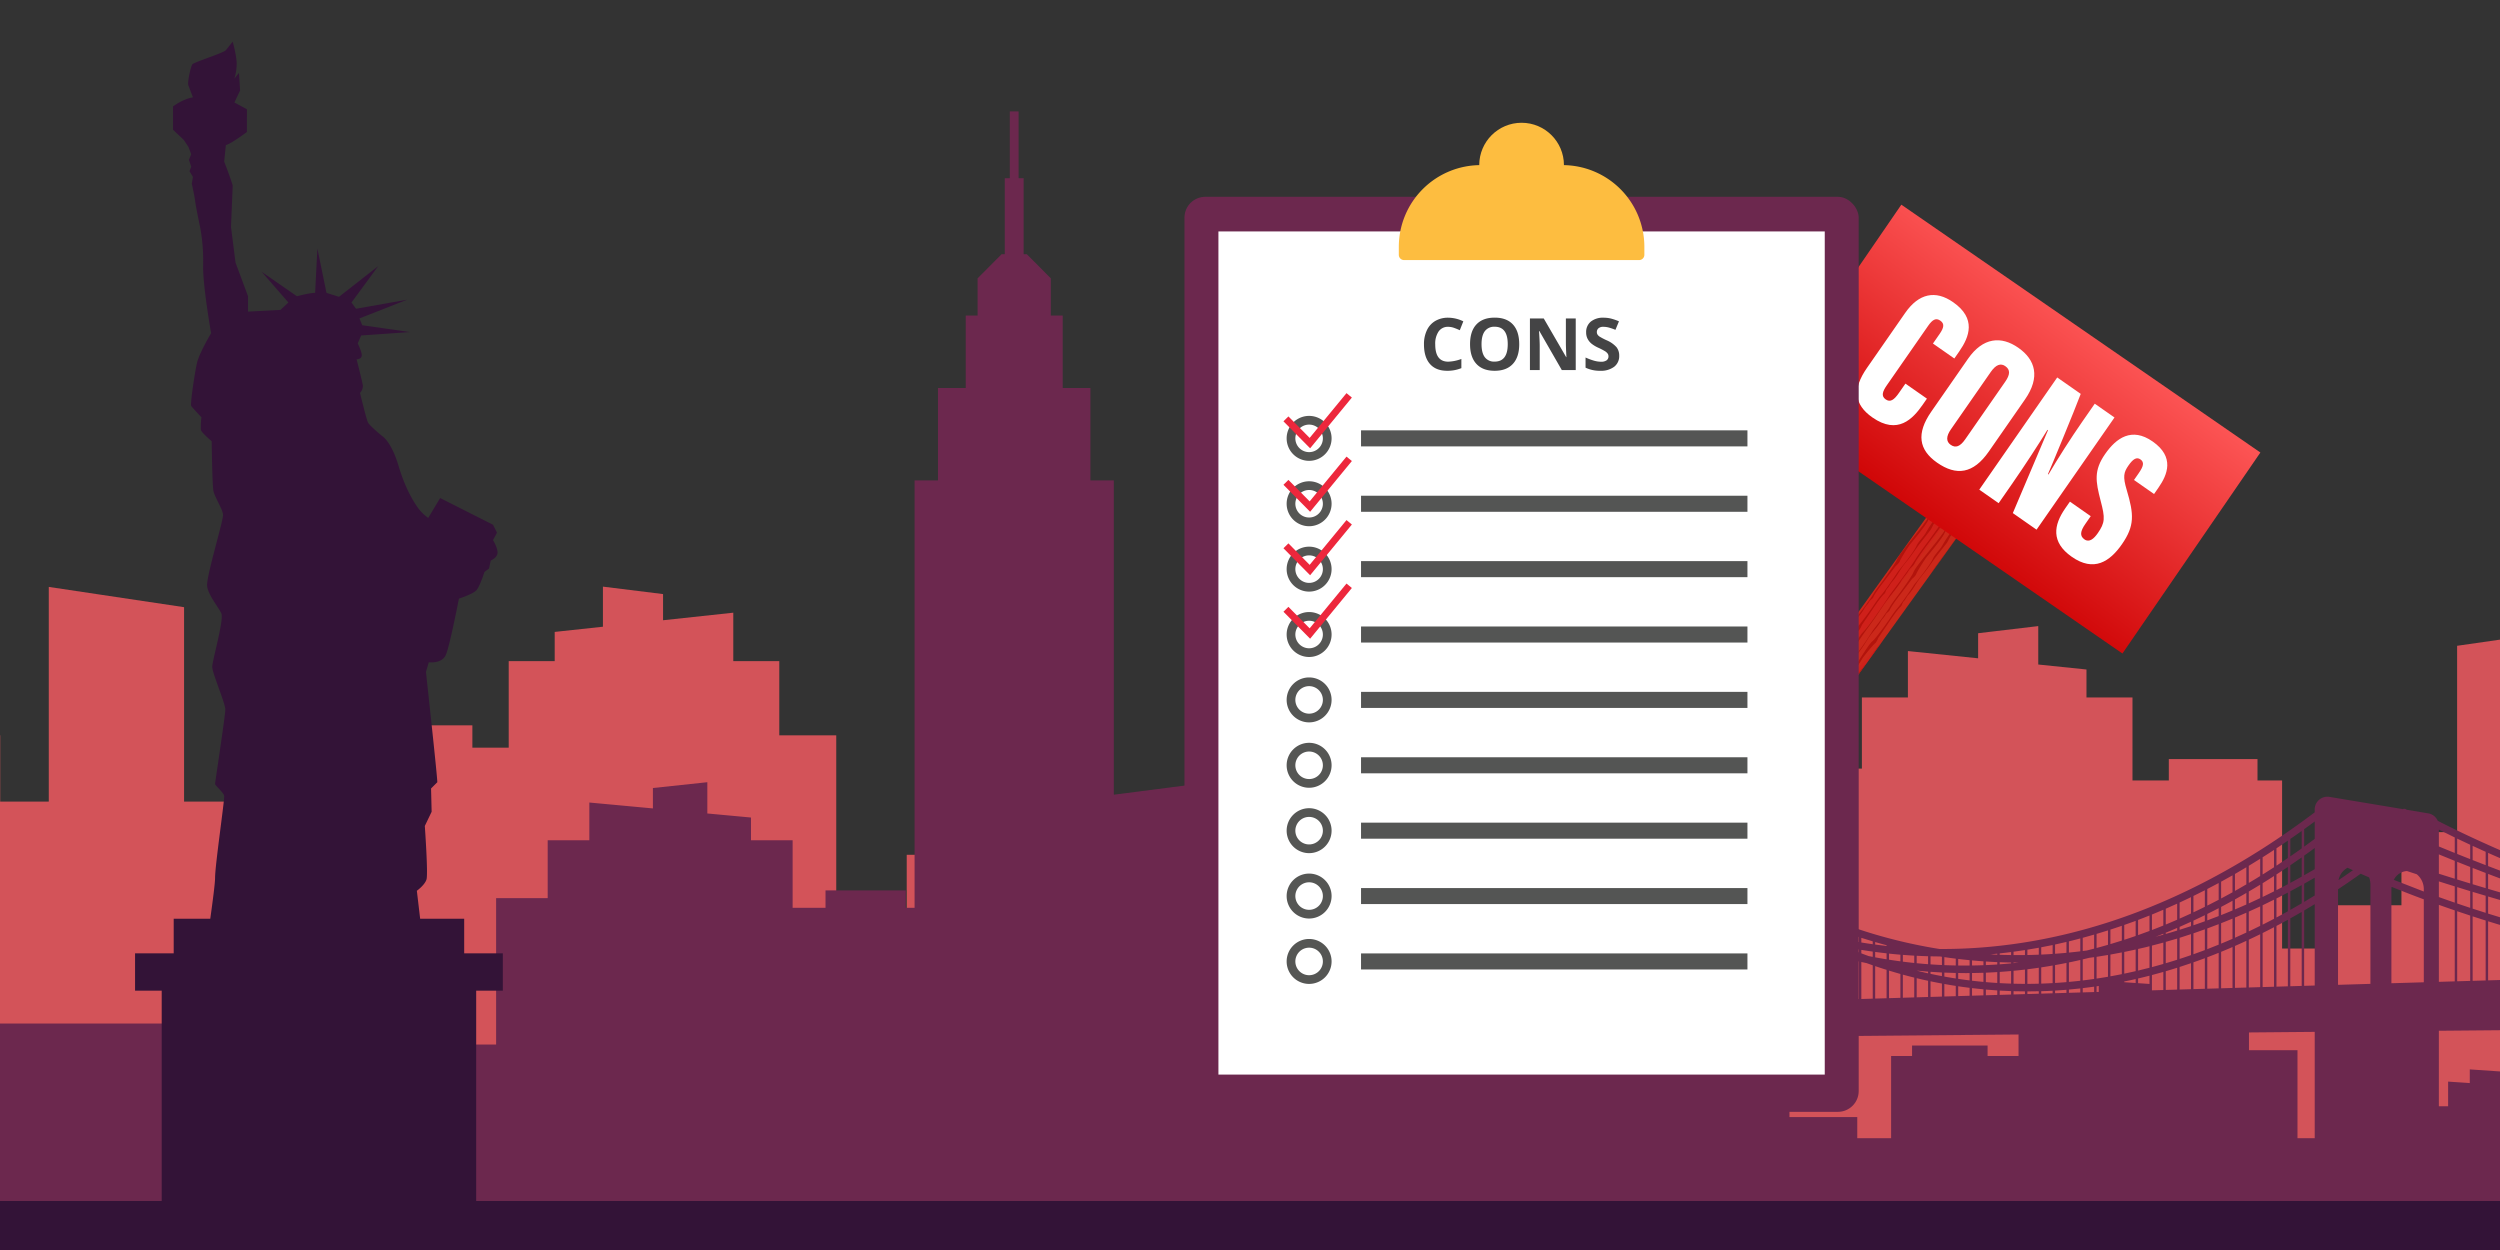 <svg xmlns="http://www.w3.org/2000/svg" xmlns:xlink="http://www.w3.org/1999/xlink" xmlns:v="https://vecta.io/nano" viewBox="0 0 1200 600"><rect x="0" y="0" width="1200" height="600" fill="#333333" stroke="none"/><style><![CDATA[.Q{fill:#555654}.R{fill:#545554}]]></style><defs><clipPath id="A"><path d="M952.429 209.625L845.994 357.947l14.392 9.893 105.922-147.376-13.879-10.839z" fill="#cb281a"></path></clipPath><linearGradient id="B" x1="1065.254" y1="322.449" x2="1040.436" y2="481.466" gradientTransform="matrix(0.849, 0.476, -0.387, 0.745, 226.542, -593.849)" gradientUnits="userSpaceOnUse"><stop offset="0" stop-color="#fe5757"></stop><stop offset="1" stop-color="#cd0102"></stop></linearGradient><path id="C" d="M628.376 221.204a10.787 10.787 0 1 1 10.787-10.787 10.799 10.799 0 0 1-10.787 10.787zm0-17.393a6.606 6.606 0 1 0 6.606 6.606 6.614 6.614 0 0 0-6.606-6.606z"></path><path id="D" d="M653.297 206.565h185.477v7.704H653.297z"></path></defs><path d="M1179.415 309.979v89.448h-26.724v35.086h-38.215v20.784h-19.075v-80.68h-11.804v-10.271h-42.569v10.271h-17.44V334.79h-22.079v-13.432l-23.146-2.39v-18.445l-28.862 3.424v12.041l-33.708-3.48v22.282h-22.084v34.137h-27.342v86.37h-33.829v-31.372h-51.064v-24.178l-12.211 1.448v-13.433l-28.862 3.424v13.434l-12.21 1.448v17.857h-25.532v18.965h-37.645V430.1h-99.906v-19.784h-25.532v-18.628l-12.211-1.511v-14.014l-28.862-3.572v14.014l-12.21-1.512v25.223h-51.064v32.727H401.4v-90.1h-27.342v-35.611h-22.084v-23.244l-33.708 3.63v-12.56l-28.862-3.573v19.242l-23.146 2.493v14.012h-22.079v41.546h-17.44v-10.714H184.17v10.714h-11.804v84.165h-19.075v-21.682h-38.216V384.76H88.352v-93.31l-64.94-9.729V384.76H.101v-31.817h-26.663v-13.71l-28.862-3.572v17.282h-9.414v30.665h-21.113v-24.73h-62.035v217.598H599.85h68.067 535.672V306.508l-24.174 3.471z" fill="#d35359"></path><path d="M1220.384 420.355v-3.777c-26.034-10.4-43.805-19.252-50.268-22.599a6.087 6.087 0 0 0-4.567-3.573l-10.326-1.721a1.752 1.752 0 0 0-1.871-.312l-35.187-5.865a6.104 6.104 0 0 0-7.107 6.021v1.396c-68.633 51.709-131.464 65.845-180.069 65.591q-1.313-.208-2.603-.426c-45.371-7.695-77.191-26.402-88.217-33.661a4.667 4.667 0 0 0-3.877-4.249l-36.328-6.055a4.625 4.625 0 0 0-3.458.816 1.146 1.146 0 0 0-.472.212c-21.06 16.421-41.397 27.91-60.567 35.759v-12.172h-56.158v19.287h-19.112v-23.917h-8.523v-13.478l-26.127 2.786v10.692h-24.136v10.863l-1.009-.604v-12.574a4.3 4.3 0 0 0-3.593-4.241l-16.501-2.75v-46.243l-45.666 5.894V230.58h-11.236v-44.331h-13.311v-34.777h-5.707V133.6l-11.531-11.592h-1.51V85.541h-2.415v-32.06h-4.224v32.06h-2.415v36.467h-1.51L469.251 133.6v17.871h-5.707v34.777h-13.311v44.331h-11.236v205.163h-4.214v-8.357h-38.535v8.357H380.46v-32.403h-19.987v-10.928l-20.953-1.945v-15.007l-26.127 2.786v9.797l-30.514-2.832v18.129h-19.992v27.774h-24.751v70.272h-30.624v-25.525h-46.225v-19.672l-11.054 1.178v-10.929l-26.127 2.786v10.929l-11.054 1.179v14.529H89.939v15.43H-.502v10.095h-2.627v83.691h1223.513v-62.818l-10.311-.703v-6.571l-24.581-1.675v6.571l-10.4-.709V531h-4.443v-36.233l49.734-.442v-24.522l-3.825.113v-21.21l3.825 1.013v-3.64l-3.825-1.022v-8.386l3.825 1.042v-3.641l-3.825-1.046v-5.349l3.825 1.344v-3.719l-3.825-1.348v-5.125l3.825 1.524zm-631.921 23.926a4.656 4.656 0 0 1 1.37-.229c2.8 0 5.082 2.408 5.411 5.503a174.97 174.97 0 0 1-6.781-2.967zm6.847 11.648h-6.847v-5.167c2.166 1.12 4.418 2.249 6.847 3.379zm6.101-3.986l-1.009-.363v-1.842l1.009.657zm0-4.352l-1.009-.673v-2.813l1.009.591zm172.272-16.839q3.132-1.977 6.252-4.059v6.284q-3.139 2.084-6.252 4.023zm0 9.007q3.133-1.931 6.252-3.977v6.797q-3.144 1.637-6.252 3.141zm0 8.612q3.131-1.501 6.252-3.116v5.924q-3.145 1.701-6.252 3.257zm0 8.741q3.13-1.557 6.252-3.238v29.003l-6.252.186zm-7.423-21.846q3.132-1.836 6.251-3.783v6.249q-3.14 1.932-6.251 3.717zm0 8.899q3.132-1.783 6.251-3.686v5.802q-3.145 1.498-6.251 2.861zm0 7.622q3.13-1.364 6.251-2.845v6.077q-3.145 1.554-6.251 2.97zm0 8.836q3.128-1.413 6.251-2.937v25.411l-6.251.185zm-7.423-21.154q3.131-1.698 6.251-3.512v6.157q-3.141 1.782-6.251 3.422zm0 8.763q3.131-1.637 6.251-3.389v4.813q-3.146 1.361-6.251 2.59zm0 6.614q3.129-1.23 6.251-2.566v6.237q-3.147 1.41-6.251 2.679zm0 8.955q3.128-1.27 6.251-2.658v22.176l-6.251.185zm-7.424-20.473q3.131-1.561 6.252-3.225v6.054q-3.143 1.635-6.252 3.126zm0 8.598q3.131-1.494 6.252-3.099v3.876q-3.148 1.225-6.252 2.321zm0 5.677q3.129-1.095 6.252-2.303v6.376q-3.15 1.266-6.252 2.392zm0 9.058q3.128-1.129 6.252-2.382v19.259l-6.252.186zm-7.423-19.801q3.13-1.426 6.251-2.96v5.938q-3.143 1.489-6.251 2.841zm0 8.439q3.13-1.351 6.251-2.82v2.956q-3.15 1.091-6.251 2.05zm0 4.759q3.128-.962 6.251-2.04v6.47q-3.15 1.123-6.251 2.113zm0 9.113a193.1 193.1 0 0 0 6.251-2.085v16.673l-6.251.186zm-7.423-19.079q3.13-1.292 6.251-2.697v5.794q-3.145 1.346-6.251 2.553zm0 8.264q3.13-1.211 6.251-2.543v2.037q-3.153.957-6.251 1.784zm0 3.821q3.127-.829 6.251-1.763v6.554q-3.152.982-6.251 1.828zm0 9.16q3.126-.846 6.251-1.809v14.452l-6.251.185zm44.306 47.682h-19.854v-14.92h-22.708v-5.489l42.561-.378zm6.487-47.783l-6.251-.516v-17.486q3.13-1.701 6.251-3.52zm0-24.248q-3.143 1.848-6.251 3.553v-5.895q3.13-1.638 6.251-3.385zm0-8.436q-3.142 1.777-6.251 3.415v-6.945l6.251-4.269zm0-10.681q-3.137 2.239-6.251 4.328v-6.286q3.133-2.12 6.251-4.359zm7.156 43.955l-5.984-.493v-22.301q2.995-1.767 5.984-3.639zm0-29.209q-3.006 1.907-5.984 3.679v-5.684q2.997-1.701 5.984-3.5zm0-8.271q-3.006 1.832-5.984 3.538v-7.979q2.999-2.138 5.984-4.389zm0-11.757q-3.002 2.289-5.984 4.439V420.7q2.999-2.168 5.984-4.439zm20.502 50.928l-11.922-.984v-29.123a7.274 7.274 0 0 1 1.833-4.904l2.23-1.545a5.279 5.279 0 0 1 1.898-.358c3.292 0 5.961 3.047 5.961 6.807zm19.642 1.62l-11.922-.984v-28.946c0-3.76 2.669-6.807 5.961-6.807.108 0 .214.012.321.019l3.933 2.024a7.304 7.304 0 0 1 1.707 4.765zm264.685-72.44l5.469-3.831v8.363q-2.742 1.958-5.469 3.827zm0 12.629l5.469-3.777v9.233q-2.743 1.537-5.469 3.006zm0 12.494l5.469-2.983v8.765l-5.469 3.158zm0 13.015l5.469-3.109v35.51l-5.469.162zm-6.642-33.647q2.739-1.81 5.47-3.679v8.352l-5.47 3.667zm0 12.55q2.739-1.774 5.47-3.616v8.293q-2.745 1.459-5.47 2.839zm0 11.535l5.47-2.84v8.981q-2.745 1.532-5.47 2.982zm0 13.171q2.737-1.444 5.47-2.957v31.946l-5.47.162zm-6.643-32.957q2.739-1.73 5.47-3.529v8.327q-2.743 1.783-5.47 3.482zm0 12.45q2.739-1.689 5.47-3.448v7.36q-2.745 1.381-5.47 2.687zm0 10.581l5.47-2.673v9.176q-2.746 1.449-5.47 2.814zm0 13.33q2.737-1.362 5.47-2.794v28.576l-5.47.162zm-6.641-32.252l5.469-3.379v8.284q-2.742 1.696-5.469 3.31zm0 12.331q2.738-1.605 5.469-3.271v6.435q-2.744 1.302-5.469 2.536zm0 9.642l5.469-2.491v9.342l-5.469 2.658zM966.501 462.02l2.512.026-2.512.265zm-6.641-4.387q2.735-.295 5.469-.646v1.44q-2.766-.037-5.469-.133zm0 4.229q2.733.104 5.469.145v.412q-2.754.258-5.469.454zm0 4.663q2.735-.185 5.469-.432v6.046q-2.766-.089-5.469-.243zm0 8.964l5.469.247v1.637l-5.469.162zm-1.172-17.732v.491q-1.63-.066-3.236-.152l3.236-.339zm-5.47 3.769q2.734.177 5.471.296v1.126q-2.756.181-5.471.302zm0 5.356q2.735-.109 5.471-.279v5.224q-2.77-.173-5.471-.41zm0 8.113l5.471.411v2.163l-5.471.162zm-6.642-13.998q2.733.251 5.471.443v1.853q-2.758.105-5.471.149zm0 6.059q2.735-.033 5.471-.127v4.385q-2.772-.257-5.471-.576zm0 7.248l5.471.576v2.887l-5.471.162zm-6.641-14.008q2.732.325 5.469.59v2.566q-2.76.027-5.469-.006zm0 6.748l3.722.051 1.747-.023v3.522q-2.776-.342-5.469-.745zm0 6.368q2.731.407 5.469.743v3.809l-5.469.162zm-6.643-13.991q2.733.401 5.471.738v3.266q-2.763-.05-5.471-.162zm0 7.428l5.471.18v2.646q-2.782-.43-5.471-.919zm0 5.47q2.732.491 5.471.911v4.931l-5.471.162zm-6.642-13.288q2.282.058 4.566.07l.904.144v3.967q-2.766-.128-5.47-.318zm0 7.438l5.47.333v1.738q-2.785-.519-5.47-1.092zm0 4.554q2.732.575 5.47 1.081v6.256l-5.47.162zm-6.641-12.253q2.733.143 5.469.225v3.82q-2.769-.206-5.469-.474zm0 7.133l5.469.486v.803l-1.592-.352-3.877-.929zm0 3.624l2.93.704 2.539.542v7.784l-5.469.162zm-6.643-11.189q2.734.216 5.471.371v3.514q-2.771-.287-5.471-.629zm0 9.484q2.696.74 5.471 1.424v9.509l-5.471.162zm-6.642-10.09q2.733.291 5.47.52v3.188q-2.775-.367-5.47-.789zm0 8.156q2.696.828 5.47 1.61v11.454l-5.47.162zm-6.641-13.704q2.69.782 5.469 1.524v.343q-2.778-.308-5.469-.67zm0 4.741q2.732.366 5.469.671v2.873q-2.779-.449-5.469-.951zm0 6.811q2.688.915 5.469 1.785v13.629l-5.469.162zm-6.643-13.574l5.471 1.681v1.377q-2.785-.389-5.471-.829zm0 5.781q2.732.441 5.471.82v2.531q-.987-.189-1.961-.384-1.777-.644-3.509-1.304zm0 5.821l2.483.511 2.988 1.066v16.006l-5.471.162zm-6.642-13.847l5.47 1.86v2.421l-.216-.035q-2.658-.451-5.254-.951zm0 6.866l4.492.816.979.156v1.402l-5.47-2.19zm0 5.481q2.519.611 5.093 1.18l.378.078v18.022l-5.47.162zm-6.641-14.786l5.469 2.025v3.47q-2.772-.548-5.469-1.147zm0 13.069q2.7.735 5.469 1.424v19.77l-5.469.162zm-6.643-15.736l5.47 2.207v4.544q-2.775-.629-5.47-1.304zm0 13.823q2.696.816 5.47 1.586v21.718l-5.47.162zm-6.642-16.717l5.47 2.402v5.648l-1.563-.41q-2.007-1.022-3.907-2.038zm0 10.227l2.655.717 2.815 1.399v.349l-5.47-1.786zm0 4.389l5.47 1.748v23.854l-5.47.162zm-6.641-17.747l5.469 2.603v5.503q-2.86-1.548-5.469-3.059zm0 11.42l5.469 1.616v.597q-2.784-.958-5.469-1.951zm0 4.004q2.689.98 5.469 1.926v26.196l-5.469.162zm-6.643-18.811q2.578 1.37 5.471 2.811v4.947q-2.897-1.696-5.471-3.309zm5.471 14.44v.197l-2.878-1.108 2.878.911zm-5.471-5.869l1.45.877-1.45-.485zm0 7.717l5.471 2.091v28.75l-5.471.162zm-6.643-19.972q2.511 1.451 5.471 3.051v4.338c-1.98-1.257-3.81-2.461-5.471-3.591zm0 8.027c1.683 1.116 3.513 2.29 5.471 3.504v.704q-2.801-.976-5.471-1.978zm0 9.201l5.471 2.28v31.503l-5.471.162zm-6.74-21.307a182.73 182.73 0 0 0 5.568 3.398v3.674a173.85 173.85 0 0 1-5.568-4.009zm0 7.431a189.29 189.29 0 0 0 5.568 3.89v2.579l-5.568-2.206zm0 10.874l5.568 2.496v34.486l-5.568.165zm128.69 62.939h-14.853v-5.024h-36.255v5.024h-10.053v39.467h-16.245v-10.167h-32.547v-17.163h-18.737v-21.314l128.69-1.143zm3.079-29.703l-5.47.162v-1.552l5.47.084zm0-4.922q-2.763-.007-5.47-.078v-6.192q2.736-.261 5.47-.585zm0-13.827q-2.763.038-5.47.017v-1.616l5.47-.783zm6.643 18.552l-5.471.162v-1.256l5.471-.075zm0-4.806q-2.761.075-5.471.085v-6.999q2.736-.337 5.471-.739zm0-13.925q-2.763.112-5.471.161v-2.56l5.471-.921zm6.641 18.534l-5.469.162v-1.163q2.733-.08 5.469-.224zm0-4.885q-2.76.156-5.469.242v-7.791q2.736-.413 5.469-.892zm0-14.005q-2.762.186-5.469.304v-3.499l5.469-1.078zm6.642 18.693l-5.47.162v-1.263l5.47-.378zm0-5.16q-2.76.237-5.47.4v-8.572q2.736-.49 5.47-1.047zm0-14.071q-2.76.26-5.47.451v-4.434l5.47-1.245zm6.643 19.033l-5.471.162v-1.556l5.471-.539zm0-5.63q-2.759.317-5.471.559v-9.345l1.448-.289q2.012-.429 4.022-.893zm0-14.117q-2.759.333-5.471.596v-5.377l.341-.078c1.711-.415 3.42-.878 5.129-1.329zm6.641 19.55l-5.469.162v-2.042l5.469-.699zm0-6.294q-2.757.397-5.469.719v-10.106l3.115-.75 2.354-.321zm0-14.552q-1.78.466-3.548.904l-1.921.243v-6.342l5.469-1.54zm2.227 20.78l-1.055.031v-2.719l1.055-.166zm4.415-7.283q-2.755.477-5.47.88v-10.442l5.47-.89zm0-15.336q-2.749.799-5.47 1.527v-6.765q2.736-.809 5.47-1.676zm6.643 14.087q-2.753.557-5.47 1.042v-10.44l5.47-1.028zm0-16.113l-5.47 1.689v-6.958l5.47-1.812zm6.641 20.361l-5.469-.373v-.357l3.127-.638 2.342-.53zm0-5.69q-2.751.636-5.469 1.204v-10.42q2.736-.553 5.469-1.167zm0-16.883q-2.747.956-5.469 1.837v-7.124l5.469-1.952zm6.642 23.026l-5.47-.373v-2.243q2.735-.638 5.47-1.346zm0-7.778l-5.47 1.366v-10.381l3.467-.789c.668-.162 1.335-.351 2.003-.519zm0-17.653l-5.47 1.991v-7.278q2.737-1.033 5.47-2.131zm6.643 28.343l-5.47.162v-7.342l5.47-1.494zm0-12.516q-2.75.796-5.47 1.521v-10.321l5.47-1.439zm0-14.061q-1.853.522-3.692 1.011 1.847-.714 3.692-1.455zm0-4.372q-2.746 1.115-5.47 2.158v-7.427l5.47-2.304zm6.641 30.752l-5.469.162v-8.984q2.735-.798 5.469-1.662zm0-14.337q-2.75.878-5.469 1.675v-10.237l5.469-1.595zm0-13.999q-2.749.848-5.469 1.624v-.593q2.737-1.116 5.469-2.296zm0-5.21q-2.745 1.195-5.469 2.321v-7.594l5.469-2.442zm6.643 33.349l-5.47.162v-10.816l5.47-1.829zm0-16.356q-2.75.958-5.47 1.835v-10.135l5.47-1.774zm0-13.919l-5.47 1.769v-1.4l5.47-2.464zm0-6.06l-5.47 2.471v-7.734q2.738-1.261 5.47-2.582zm6.642 36.138l-5.47.162V461.92q2.736-.958 5.47-1.977zm0-18.575q-2.748 1.038-5.47 2.003v-10.04l5.47-1.927zm0-13.828q-2.748.997-5.47 1.925v-2.237q2.738-1.277 5.47-2.612zm0-6.933q-2.745 1.36-5.47 2.644v-7.863l5.47-2.723zm6.641 39.139l-5.469.162v-15.083q2.736-1.039 5.469-2.141zm0-20.986l-5.469 2.168v-9.942l5.469-2.063zm0-13.724l-5.469 2.082v-3.086q2.738-1.357 5.469-2.778zm0-7.818q-2.743 1.442-5.469 2.811v-7.977l5.469-2.865zm6.643 42.33l-5.47.163v-17.499q2.736-1.119 5.47-2.31zm0-23.589q-2.748 1.202-5.47 2.32v-9.814q2.737-1.073 5.47-2.201zm0-13.607q-2.747 1.149-5.47 2.224v-3.931q2.739-1.44 5.47-2.951zm0-8.723q-2.745 1.526-5.47 2.968v-8.06l5.47-3.038zm6.642 45.722l-5.47.162v-20.121q2.737-1.201 5.47-2.464zm0-26.399q-2.747 1.283-5.47 2.486v-9.669l5.47-2.339zm0-13.472q-2.747 1.226-5.47 2.375v-4.807q2.739-1.522 5.47-3.106zm0-9.655q-2.743 1.611-5.47 3.146v-8.135l5.47-3.223zm1.172 26.554q2.736-1.281 5.469-2.622v25.397l-5.469.162zm31.64 95.296h-8.266v-42.25h-23.287v-8.52l31.552-.28zm0-73.298l-5.072.151v-36.168q2.538-1.492 5.072-3.041zm0-43.208q-2.544 1.572-5.072 3.068v-8.724q2.538-1.422 5.072-2.893zm0-12.636l-5.072 2.919v-9.413q2.54-1.805 5.072-3.668zm0-14.54q-2.541 1.893-5.072 3.719v-8.372l5.072-3.686zm15.779 13.857q1.209.564 2.568 1.185-3.471 2.445-6.916 4.759a8.688 8.688 0 0 1 4.348-5.944zm10.964 55.732l-15.551.462v-45.851q5.45-3.61 10.877-7.48l4.066 1.784a9.942 9.942 0 0 1 .607 3.445zm25.621-.76l-15.551.462v-44.997a10.159 10.159 0 0 1 .089-1.276 558.55 558.55 0 0 0 15.461 6.006zm0-43.557l-14.397-5.615a7.654 7.654 0 0 1 6.325-4.225q2.296.763 4.708 1.554a9.275 9.275 0 0 1 3.364 7.308zm14.848 43.116l-7.619.226v-36.958q3.698 1.32 7.619 2.661zm0-37.785q-3.927-1.352-7.619-2.68v-7.521q3.708 1.177 7.619 2.393zm0-11.487q-3.916-1.22-7.619-2.4v-9.273l7.619 3.094zm0-12.365q-3.921-1.582-7.619-3.108v-8.105l7.619 3.767zm7.423 61.416l-6.251.186v-33.636l6.251 2.088zm0-35.064q-3.195-1.054-6.251-2.1v-7.846q3.067.949 6.251 1.916zm0-11.702l-6.251-1.921v-8.472l6.251 2.474zm0-11.69q-3.191-1.257-6.251-2.488v-7.356l6.251 2.948zm7.424 58.236l-6.252.185v-30.947q3.069.999 6.252 1.998zm0-32.45l-6.252-2.008v-8.059l6.252 1.871zm0-11.859q-3.182-.947-6.252-1.88v-7.816l6.252 2.423zm0-11.036q-3.184-1.226-6.252-2.432v-6.811l6.252 2.84zm7.423 55.124l-6.251.185v-28.358l6.251 1.909zm0-29.932l-6.251-1.928v-8.218q3.082.911 6.251 1.831zm0-11.974q-3.172-.922-6.251-1.836v-7.174q3.077 1.175 6.251 2.363zm0-10.395l-6.251-2.371v-6.331q2.987 1.331 6.251 2.745zm7.423 52.081l-6.251.186v-25.88l2.583.769 3.669 1.063zm0-27.525l-2.581-.745-3.67-1.093v-8.323l6.251 1.786zm0-12.024q-3.169-.9-6.251-1.794v-6.55q3.087 1.151 6.251 2.309zm0-9.774q-3.171-1.163-6.251-2.318v-5.891q3.016 1.299 6.251 2.656zm7.424 49.103l-6.252.185v-23.495q3.06.871 6.252 1.743zm0-25.211q-3.195-.878-6.252-1.755v-8.383q3.09.872 6.252 1.746zm0-12.037q-3.162-.877-6.252-1.751v-5.941q3.087 1.123 6.252 2.25zm0-9.165l-6.252-2.259v-5.495q3.036 1.266 6.252 2.572z" fill="#6c284e"></path><g fill="#331337"><path d="M-139.114 576.476h1352.707v354.409H-139.114z"></path><path d="M222.81 457.611v-16.63h-21.138l-1.583-13.414s3.819-2.728 4.638-5.456-.818-25.645-.818-25.645l3.274-6.82-.273-11.185 3.001-3.001c0-3.001-5.456-52.926-5.456-52.926l1.364-4.638s6.275.818 8.184-3.547 6.275-27.008 6.275-27.008 6.82-2.183 8.457-4.092 3.819-8.73 3.819-8.73l2.182-1.637.818-3.819s3.274-1.364 3.274-3.819-2.182-6.002-2.182-6.002l1.91-3.547-1.91-3.819-25.372-12.822-5.729 9.548a22.492 22.492 0 0 1-4.365-4.092c-1.637-2.182-6.275-8.73-9.821-20.734s-7.912-14.459-7.912-14.459-6.002-4.911-6.82-6.547-3.819-14.186-3.819-14.186a4.772 4.772 0 0 0 1.364-3.547c-.273-1.91-3.001-12.55-3.001-12.55s2.183 0 2.455-1.637-1.91-6.002-1.91-6.002l1.637-3.819 23.462-1.637-22.916-3.274-1.364-3.274 22.917-9.003-24.553 4.365-2.182-3.001 12.822-17.46-18.824 14.732-6.002-1.91-4.365-21.279-1.091 21.279c-2.728 0-8.73 1.637-8.73 1.637l-16.914-11.731 12.822 14.732-3.819 3.547-15.55.818v-7.366l-6.002-16.096-2.182-17.187.818-19.642c0-1.091-4.092-11.731-4.092-11.731l.818-7.912c2.455-.546 10.094-6.275 10.094-6.275V52.449l-6.002-3.274 2.728-5.729-.546-8.457-2.183 2.728a25.106 25.106 0 0 0 1.091-7.093c0-3.819-1.91-10.64-1.91-10.64l-3.274 4.092c-1.091 1.364-15.278 5.729-16.096 6.82s-2.455 8.73-1.91 10.094S92.6 46.72 92.6 46.72c-4.911.818-9.548 4.365-9.548 4.365V62.27l5.184 4.911 2.182 3.274 1.364 3.547-1.091 2.728 1.091 3.274-.819 2.182 1.637 2.728-.546 3.274s1.364 6.002 1.637 8.457 2.455 12.822 2.455 12.822A88.389 88.389 0 0 1 97.51 127.2c-.273 9.548 3.819 32.737 3.819 32.737s-5.729 9.549-6.82 14.459-3.274 19.643-2.728 20.461 4.911 5.456 4.911 5.456a35.013 35.013 0 0 0-.273 6.002c.273 1.364 5.184 5.456 5.184 5.456s.273 20.734.818 23.735 4.365 8.73 4.638 11.458-8.184 30.009-7.639 34.374 5.456 10.094 6.82 13.095-4.365 22.643-4.365 25.644 6.275 17.46 6.275 20.461-4.911 34.92-4.911 35.739 4.092 4.092 4.365 5.729-4.365 33.283-4.365 39.285c0 2.532-1.069 10.844-2.304 19.688H83.375v16.63H64.826v17.909h12.792v155.119h150.948V475.52h12.792v-17.909z"></path></g><path d="M952.429 209.625L845.994 357.947l14.392 9.893 105.922-147.376-13.879-10.839z" fill="#cb281a"></path><g clip-path="url(#A)"><g fill="#d01d1b"><path d="M964.161 209.622c-23.62 31.366-58.917 81.048-72.815 97.177-8.483 9.845-26.893 34.759-43.851 58.071q-4.308-3.441-8.69-6.78c7.893-9.619 32.978-34.825 55.697-66.704l47.495-65.062 16.434-21.177z" opacity=".7"></path><path d="M986.287 226.903c-3.098 4.514-6.711 9.598-10.922 15.29l-74.713 101.693c-5.931 7.482-17.374 23.005-29.733 39.99q-1.854-1.475-3.697-2.965c10.577-13.036 24.797-30.858 38.921-50.614l47.257-65.249 30.156-40.28zm-5.982-4.673c-19.669 26.688-40.381 55.054-50.461 66.353-12.906 14.467-47.617 62.599-66.703 89.013q-5.17-4.217-10.335-8.441l21.877-30.01c7.149-8.889 33.968-33.914 57.333-66.743l40.855-55.978z" opacity=".6"></path></g><g opacity=".7" fill="#a80b05"><path d="M957.193 217.145c-2.594 4.38-12.324 16.511-12.324 16.511a27.5 27.5 0 0 0-.629.88c-1.255 1.838-5.884 8.67-7.014 11.135a19.071 19.071 0 0 1-2.556 2.964l-8.726 11.722s-5.716 7.546-7.035 10.242c-.613 1.253-2.088 2.039-2.881 3.476-.841 1.522-2.346 2.983-3.364 4.688-2.362 3.956-6.004 7.812-9.113 12.528q-1.262 1.914-2.586 3.894c-2.328 3.482-5.011 6.936-7.553 10.629l-6.609 9.797c-1.167 1.669-2.707 2.977-3.886 4.65-1.995 2.83-3.869 5.909-5.86 8.717-2.343 3.305-5.107 6.235-7.387 9.433-3.532 4.953-6.585 9.987-9.957 14.236-2.727 3.436-5.069 7.192-7.287 10.311a39.962 39.962 0 0 1-2.835 3.566q-.31-.248-.621-.494c5.087-7.299 10.886-15.491 13.986-19.428 3.151-4.002 9.591-11.899 12.162-16.471a157.22 157.22 0 0 1 12.75-17.768c1.787-2.093 4.543-7.062 6.533-9.104 3.701-3.799 12.996-18.111 12.996-18.111s9.415-12.408 12.223-17.034c1.309-2.156 5.936-8.272 5.936-8.272S934.3 247.954 936 244.556c1.39-2.777 3.3-5.16 16.32-22.013 2.031-2.629 6.017-8.194 9.339-12.879l.272.213a57.148 57.148 0 0 0-4.739 7.267zm-1.752-9.191l-8.483 11.878s-10.342 13.021-12.771 17.882a25.385 25.385 0 0 1-3.959 5.543 22.461 22.461 0 0 0-4.96 6.945c-1.655 3.071-8.493 11.171-8.493 11.171a11.97 11.97 0 0 0-.428.6c-.842 1.262-3.94 5.96-4.579 7.741a8.968 8.968 0 0 1-1.829 1.951l-6.009 7.935s-3.956 5.092-4.728 7.027c-.359.899-1.55 1.29-2.042 2.306-.521 1.077-1.64 1.999-2.292 3.194-1.512 2.771-4.172 5.258-6.233 8.515q-.837 1.322-1.719 2.686c-1.551 2.399-3.42 4.72-5.13 7.253l-4.417 6.741c-.789 1.142-1.96 1.937-2.759 3.08-1.351 1.934-2.56 4.084-3.911 6.001-1.59 2.256-3.608 4.147-5.159 6.328-2.402 3.378-4.367 6.896-6.73 9.739-1.911 2.299-3.434 4.914-4.942 7.042-1.488 2.1-1.5 1.625-2.655 3.259-1.496 2.114-3.387 4.266-4.253 6.099a9.309 9.309 0 0 1-1.766 2.57l-.481-.376s11.681-17.531 16.081-22.887c2.203-2.682 6.749-7.938 8.355-11.166a73.062 73.062 0 0 1 8.686-12.104c1.276-1.38 2.988-4.894 4.451-6.202 2.721-2.432 8.853-12.337 8.853-12.337s6.518-8.371 8.327-11.604c.843-1.507 4.044-5.635 4.044-5.635s6-8.064 7.008-10.496c.824-1.988 2.166-3.579 11.225-14.912 2.687-3.361 10.074-14.038 10.074-14.038s8.47-13.013 12.61-17.572c1.955-2.153 7.011-9.77 7.011-9.77l3.455-4.814zm-107.549 155.59l8.535-11.838s9.063-14.02 12.849-17.82a25.372 25.372 0 0 0 3.983-5.524 22.395 22.395 0 0 1 4.991-6.922c2.358-2.522 7.882-11.648 7.882-11.648a11.85 11.85 0 0 1 .431-.597c.923-1.199 4.372-5.622 5.83-6.764a9.27 9.27 0 0 0 1.279-2.38l5.606-8.25s3.569-5.394 5.131-6.713c.726-.613.75-1.915 1.546-2.693.844-.825 1.377-2.205 2.292-3.194 2.122-2.294 3.661-5.657 6.075-8.638q.98-1.21 1.986-2.477c1.77-2.229 3.378-4.753 5.226-7.178l4.956-6.32c.828-1.111 1.229-2.508 2.056-3.63 1.398-1.897 3.035-3.713 4.418-5.606 1.627-2.227 2.798-4.78 4.367-6.946 2.43-3.355 5.113-6.314 7.062-9.48 1.576-2.561 3.552-4.822 5.085-6.93 1.512-2.081 1.072-1.959 2.249-3.576 1.523-2.093 2.969-4.592 4.411-5.975a9.315 9.315 0 0 0 1.867-2.491l-.481-.376s-12.833 16.63-16.52 22.544c-1.846 2.961-5.4 8.992-7.916 11.508a73.063 73.063 0 0 0-8.686 12.104c-.91 1.666-3.66 4.369-4.451 6.202-1.471 3.408-8.853 12.337-8.853 12.337s-5.863 8.883-8.327 11.604c-1.149 1.269-4.044 5.635-4.044 5.635s-5.727 8.278-7.68 9.972c-1.597 1.385-2.682 3.177-10.553 15.437-2.334 3.636-10.074 14.038-10.074 14.038s-9.583 12.145-12.61 17.572c-1.43 2.564-7.011 9.77-7.011 9.77l-3.455 4.814zm115.435-149.432l-8.483 11.878s-10.342 13.021-12.771 17.882a25.382 25.382 0 0 1-3.959 5.543 22.461 22.461 0 0 0-4.96 6.945c-1.655 3.071-8.493 11.171-8.493 11.171a11.91 11.91 0 0 0-.428.6c-.842 1.262-3.939 5.96-4.578 7.741a8.969 8.969 0 0 1-1.829 1.951l-6.009 7.935s-3.956 5.092-4.728 7.027c-.359.899-1.55 1.29-2.042 2.306-.521 1.077-1.64 1.999-2.292 3.194-1.512 2.771-4.172 5.258-6.233 8.515q-.837 1.322-1.719 2.686c-1.551 2.399-3.42 4.72-5.13 7.253l-4.417 6.741c-.789 1.142-1.96 1.937-2.759 3.08-1.351 1.934-2.56 4.084-3.911 6.002-1.59 2.256-3.608 4.147-5.159 6.328-2.402 3.378-4.367 6.896-6.73 9.739-1.911 2.299-3.434 4.914-4.942 7.042-1.487 2.1-1.5 1.625-2.655 3.258-1.496 2.114-3.387 4.266-4.253 6.099a9.31 9.31 0 0 1-1.766 2.57l-.481-.376s11.681-17.531 16.081-22.887c2.203-2.682 6.749-7.938 8.355-11.166a73.058 73.058 0 0 1 8.686-12.104c1.276-1.38 2.988-4.894 4.451-6.202 2.721-2.432 8.853-12.337 8.853-12.337s6.518-8.371 8.327-11.604c.843-1.507 4.044-5.635 4.044-5.635s6-8.064 7.008-10.496c.824-1.988 2.166-3.579 11.225-14.912 2.687-3.361 10.074-14.038 10.074-14.038s8.47-13.013 12.61-17.572c1.955-2.153 7.011-9.77 7.011-9.77l3.455-4.814zm-107.55 155.59l8.535-11.838s9.063-14.02 12.849-17.82a25.372 25.372 0 0 0 3.983-5.524 22.394 22.394 0 0 1 4.991-6.922c2.358-2.522 7.882-11.649 7.882-11.649.138-.204.281-.402.431-.597.923-1.199 4.372-5.622 5.83-6.764a9.269 9.269 0 0 0 1.279-2.38l5.606-8.25s3.569-5.394 5.131-6.713c.726-.613.75-1.915 1.546-2.693.844-.825 1.377-2.205 2.292-3.194 2.122-2.294 3.661-5.657 6.075-8.638q.98-1.21 1.986-2.477c1.77-2.229 3.378-4.753 5.226-7.178l4.956-6.32c.828-1.111 1.229-2.508 2.056-3.63 1.398-1.897 3.036-3.713 4.418-5.606 1.627-2.227 2.798-4.78 4.366-6.946 2.43-3.355 5.113-6.314 7.061-9.48 1.576-2.561 3.552-4.822 5.085-6.93 1.512-2.081 1.072-1.959 2.249-3.576 1.523-2.093 2.969-4.592 4.411-5.975a9.316 9.316 0 0 0 1.867-2.491l-.481-.376s-12.833 16.63-16.52 22.544c-1.846 2.961-5.4 8.992-7.916 11.508a73.058 73.058 0 0 0-8.686 12.104c-.91 1.666-3.66 4.369-4.451 6.202-1.471 3.408-8.853 12.337-8.853 12.337s-5.863 8.883-8.327 11.604c-1.149 1.269-4.044 5.635-4.044 5.635s-5.727 8.278-7.68 9.972c-1.597 1.385-2.682 3.177-10.553 15.437-2.334 3.636-10.074 14.038-10.074 14.038s-9.583 12.145-12.61 17.572c-1.43 2.564-7.011 9.77-7.011 9.77l-3.455 4.814zm109.302-146.399c-2.594 4.38-12.325 16.511-12.325 16.511a25.56 25.56 0 0 0-.628.88c-1.255 1.838-5.884 8.67-7.014 11.135a19.08 19.08 0 0 1-2.556 2.964l-8.726 11.722s-5.716 7.545-7.035 10.242c-.613 1.253-2.088 2.039-2.881 3.476-.841 1.522-2.346 2.983-3.364 4.688-2.362 3.955-6.004 7.812-9.113 12.528q-1.262 1.914-2.586 3.894c-2.328 3.482-5.011 6.936-7.553 10.629l-6.609 9.797c-1.167 1.669-2.707 2.977-3.886 4.65-1.995 2.83-3.869 5.909-5.86 8.717-2.343 3.305-5.107 6.235-7.387 9.433-3.532 4.953-6.585 9.987-9.957 14.236-2.727 3.436-5.069 7.192-7.287 10.311a44.062 44.062 0 0 1-2.925 3.679q-.305-.247-.61-.494c5.106-7.327 10.949-15.584 14.065-19.542 3.151-4.002 9.591-11.899 12.162-16.471a157.192 157.192 0 0 1 12.75-17.768c1.787-2.093 4.543-7.062 6.533-9.104 3.701-3.799 12.996-18.111 12.996-18.111s9.415-12.408 12.223-17.034c1.309-2.156 5.936-8.272 5.936-8.272s8.744-11.888 10.444-15.285c1.39-2.777 3.3-5.16 16.321-22.013 2.031-2.629 6.017-8.194 9.339-12.879l.272.213a57.142 57.142 0 0 0-4.739 7.267zM875.884 382.26l8.483-11.878s10.342-13.021 12.771-17.882a25.388 25.388 0 0 1 3.959-5.543 22.46 22.46 0 0 0 4.96-6.945c1.655-3.071 8.493-11.171 8.493-11.171a11.91 11.91 0 0 0 .428-.6c.842-1.262 3.94-5.96 4.578-7.741a8.97 8.97 0 0 1 1.829-1.951l6.009-7.935s3.956-5.092 4.728-7.027c.359-.899 1.55-1.29 2.042-2.306.521-1.077 1.64-1.999 2.292-3.194 1.512-2.771 4.172-5.258 6.234-8.515q.837-1.322 1.719-2.686c1.551-2.399 3.42-4.72 5.13-7.253l4.417-6.741c.789-1.142 1.96-1.937 2.759-3.08 1.351-1.934 2.56-4.084 3.911-6.001 1.59-2.256 3.608-4.147 5.159-6.328 2.402-3.378 4.367-6.896 6.73-9.739 1.911-2.299 3.434-4.914 4.942-7.042 1.487-2.1 1.5-1.625 2.655-3.258 1.496-2.114 3.387-4.266 4.253-6.099a9.311 9.311 0 0 1 1.765-2.57l.481.376s-11.681 17.531-16.081 22.887c-2.203 2.682-6.749 7.938-8.355 11.166a73.054 73.054 0 0 1-8.686 12.104c-1.276 1.38-2.988 4.894-4.451 6.202-2.72 2.432-8.853 12.337-8.853 12.337s-6.518 8.371-8.327 11.604c-.843 1.507-4.044 5.635-4.044 5.635s-6 8.064-7.008 10.496c-.824 1.988-2.166 3.579-11.225 14.912-2.686 3.361-10.074 14.038-10.074 14.038s-8.47 13.013-12.61 17.572c-1.955 2.153-7.011 9.77-7.011 9.77l-3.455 4.814zm107.549-155.59l-8.535 11.838s-9.063 14.02-12.849 17.82a25.381 25.381 0 0 0-3.983 5.524 22.394 22.394 0 0 1-4.991 6.922c-2.358 2.522-7.882 11.648-7.882 11.648a11.9 11.9 0 0 1-.431.597c-.923 1.199-4.372 5.622-5.83 6.764a9.272 9.272 0 0 0-1.279 2.38l-5.606 8.25s-3.569 5.394-5.131 6.713c-.726.613-.749 1.915-1.546 2.694-.844.825-1.377 2.205-2.292 3.194-2.122 2.294-3.661 5.657-6.075 8.638q-.98 1.21-1.986 2.477c-1.77 2.229-3.378 4.753-5.226 7.178l-4.956 6.32c-.828 1.111-1.229 2.508-2.056 3.63-1.398 1.897-3.035 3.713-4.418 5.606-1.627 2.227-2.798 4.78-4.367 6.946-2.43 3.355-5.113 6.314-7.062 9.48-1.576 2.561-3.552 4.822-5.085 6.93-1.513 2.081-1.072 1.959-2.249 3.576-1.523 2.093-2.969 4.592-4.411 5.975a9.317 9.317 0 0 0-1.867 2.491l.481.376s12.833-16.63 16.52-22.544c1.846-2.961 5.4-8.992 7.916-11.509a73.055 73.055 0 0 0 8.686-12.104c.91-1.666 3.66-4.369 4.451-6.202 1.471-3.408 8.853-12.337 8.853-12.337s5.863-8.883 8.327-11.604c1.149-1.269 4.044-5.635 4.044-5.635s5.727-8.278 7.68-9.971c1.597-1.385 2.682-3.177 10.553-15.437 2.334-3.636 10.074-14.038 10.074-14.038s9.583-12.145 12.61-17.572c1.43-2.564 7.011-9.77 7.011-9.77l3.455-4.814zm-.919-2.714c-5.125 7.356-11.013 15.678-14.145 19.656-3.151 4.002-9.591 11.899-12.162 16.471a157.224 157.224 0 0 1-12.75 17.768c-1.787 2.093-4.543 7.062-6.533 9.104-3.701 3.799-12.996 18.111-12.996 18.111s-9.415 12.408-12.223 17.034c-1.309 2.156-5.936 8.272-5.936 8.272s-8.744 11.888-10.444 15.285c-1.39 2.777-3.3 5.16-16.32 22.013-2.031 2.629-6.017 8.194-9.339 12.879l-.273-.213a57.146 57.146 0 0 0 4.739-7.267c2.594-4.38 12.325-16.511 12.325-16.511.216-.289.424-.581.628-.88 1.255-1.838 5.884-8.67 7.014-11.135a19.069 19.069 0 0 1 2.556-2.964l8.726-11.722s5.716-7.545 7.035-10.242c.613-1.253 2.088-2.039 2.881-3.476.841-1.522 2.346-2.983 3.364-4.688 2.362-3.956 6.004-7.812 9.113-12.528q1.262-1.914 2.586-3.894c2.328-3.482 5.011-6.936 7.553-10.629l6.61-9.797c1.167-1.669 2.707-2.977 3.886-4.65 1.995-2.83 3.869-5.909 5.86-8.717 2.343-3.305 5.107-6.235 7.387-9.433 3.532-4.953 6.585-9.987 9.956-14.236 2.727-3.436 5.069-7.192 7.288-10.311 1.775-2.496 2.054-2.565 3.003-3.778zM867.998 376.102l8.483-11.878s10.342-13.021 12.771-17.882a25.383 25.383 0 0 1 3.959-5.543 22.46 22.46 0 0 0 4.96-6.945c1.655-3.071 8.493-11.172 8.493-11.172.149-.196.291-.395.428-.6.842-1.262 3.94-5.96 4.578-7.741a8.969 8.969 0 0 1 1.829-1.951l6.009-7.935s3.956-5.092 4.728-7.027c.359-.899 1.55-1.29 2.042-2.306.521-1.077 1.64-1.999 2.292-3.194 1.512-2.771 4.171-5.258 6.233-8.515q.837-1.322 1.719-2.686c1.551-2.399 3.42-4.72 5.13-7.253l4.417-6.741c.789-1.142 1.96-1.937 2.759-3.08 1.351-1.934 2.56-4.084 3.911-6.001 1.59-2.256 3.608-4.147 5.159-6.328 2.401-3.378 4.367-6.896 6.73-9.739 1.911-2.299 3.434-4.914 4.942-7.042 1.487-2.1 1.5-1.625 2.655-3.259 1.496-2.114 3.387-4.266 4.253-6.099a9.31 9.31 0 0 1 1.766-2.57l.481.376s-11.681 17.531-16.081 22.887c-2.203 2.682-6.749 7.938-8.355 11.166a73.057 73.057 0 0 1-8.686 12.104c-1.276 1.38-2.988 4.894-4.451 6.202-2.721 2.432-8.853 12.337-8.853 12.337s-6.518 8.371-8.327 11.604c-.843 1.507-4.044 5.635-4.044 5.635s-6 8.064-7.008 10.496c-.824 1.988-2.166 3.579-11.225 14.912-2.687 3.361-10.074 14.038-10.074 14.038s-8.47 13.013-12.61 17.572c-1.955 2.153-7.011 9.77-7.011 9.77l-3.455 4.814zm107.55-155.591l-8.535 11.838s-9.063 14.02-12.849 17.82a25.377 25.377 0 0 0-3.983 5.524 22.395 22.395 0 0 1-4.991 6.922c-2.358 2.522-7.882 11.648-7.882 11.648a11.95 11.95 0 0 1-.431.597c-.923 1.199-4.372 5.622-5.83 6.764a9.269 9.269 0 0 0-1.279 2.38l-5.606 8.25s-3.569 5.394-5.131 6.713c-.726.613-.749 1.915-1.546 2.693-.844.825-1.377 2.205-2.292 3.194-2.122 2.294-3.661 5.657-6.075 8.638q-.98 1.21-1.986 2.477c-1.77 2.229-3.378 4.753-5.226 7.178l-4.956 6.32c-.828 1.111-1.229 2.508-2.056 3.63-1.398 1.897-3.035 3.713-4.418 5.606-1.627 2.227-2.798 4.78-4.367 6.946-2.43 3.355-5.113 6.314-7.062 9.48-1.576 2.561-3.552 4.822-5.085 6.93-1.512 2.081-1.072 1.959-2.249 3.576-1.523 2.093-2.969 4.592-4.411 5.975a9.316 9.316 0 0 0-1.867 2.491l.481.376s12.833-16.63 16.52-22.544c1.846-2.961 5.4-8.992 7.916-11.508a73.061 73.061 0 0 0 8.686-12.104c.91-1.666 3.66-4.369 4.451-6.202 1.471-3.408 8.853-12.337 8.853-12.337s5.863-8.883 8.327-11.604c1.149-1.269 4.044-5.635 4.044-5.635s5.727-8.278 7.68-9.972c1.597-1.385 2.682-3.177 10.553-15.437 2.334-3.636 10.074-14.038 10.074-14.038s9.583-12.145 12.61-17.572c1.43-2.564 7.011-9.77 7.011-9.77l3.455-4.814zm-.919-2.713c-5.125 7.356-11.013 15.678-14.145 19.656-3.151 4.002-9.591 11.899-12.162 16.471a157.215 157.215 0 0 1-12.75 17.768c-1.787 2.093-4.543 7.062-6.533 9.104-3.701 3.799-12.996 18.111-12.996 18.111s-9.415 12.408-12.223 17.034c-1.309 2.156-5.936 8.272-5.936 8.272s-8.744 11.888-10.444 15.285c-1.39 2.778-3.3 5.16-16.321 22.013-2.031 2.629-6.017 8.194-9.339 12.879l-.272-.213a57.148 57.148 0 0 0 4.739-7.267c2.594-4.38 12.325-16.511 12.325-16.511.216-.289.424-.581.628-.88 1.255-1.838 5.884-8.67 7.014-11.135a19.07 19.07 0 0 1 2.556-2.964l8.726-11.722s5.716-7.545 7.035-10.242c.613-1.253 2.088-2.039 2.881-3.476.841-1.522 2.346-2.983 3.364-4.688 2.362-3.956 6.004-7.812 9.113-12.528q1.262-1.914 2.586-3.894c2.328-3.482 5.011-6.936 7.553-10.629l6.609-9.797c1.167-1.669 2.707-2.977 3.886-4.65 1.995-2.83 3.869-5.909 5.86-8.717 2.343-3.305 5.107-6.235 7.387-9.433 3.532-4.953 6.585-9.987 9.957-14.236 2.727-3.436 5.069-7.192 7.287-10.311 1.775-2.496 2.054-2.565 3.003-3.778z"></path></g></g><path d="M1018.764 313.686L846.425 194.721l66.215-96.475 172.34 118.965-66.216 96.475z" fill="url(#B)"></path><path d="M924.924 191.349l-2.026 2.916c-4.721 6.794-11.981 14.607-24.136 6.111-8.98-6.277-9.504-13.861-2.626-23.761l18.348-26.408c6.507-9.366 14.537-11.087 23.031-5.149 11.2 7.829 7.816 16.588 2.92 23.636l-2.349 3.381-10.268-7.177 3.193-4.595c2.06-2.964 2.479-4.901.351-6.388-2.101-1.468-3.763-.527-5.882 2.522l-19.788 28.48c-1.996 2.873-2.887 5.167-.585 6.776 2.204 1.541 4.005.349 6.387-3.08l3.11-4.476zm47.059.407l-17.358 24.984c-7.424 10.686-15.561 11.807-24.83 5.328-8.797-6.149-10.057-14.007-2.784-24.475l17.625-25.367c7.224-10.398 16.005-11.004 24.171-5.296 8.217 5.744 10.649 14.073 3.177 24.827zm-16.416-13.208l-19.125 27.527c-2.311 3.327-2.393 5.846-.114 7.439 2.377 1.662 4.546.841 7.006-2.699l19.145-27.555c2.337-3.364 2.616-5.726.051-7.518-2.171-1.518-4.481-.766-6.963 2.806zm-5.516 56.48l37.417-53.854 11.283 7.887c-2.882 7.749-14.515 35.854-15.737 38.514l.247.173c4.414-7.56 10.858-17.611 16.08-25.128l6.148-8.849 9.469 6.619-37.417 53.854-11.389-7.961 16.88-39.772-.275-.192c-4.007 6.617-11.137 17.545-17.019 26.01l-6.391 9.198zm53.498 12.735l-2.591 3.729c-2.461 3.542-2.738 5.792-.412 7.418 2.35 1.642 4.596-.411 6.362-2.952 3.531-5.083 3.614-7.213 1.396-15.597-2.402-9.314-3.359-14.503 2.153-22.436 5.345-7.693 12.778-13.029 22.823-6.007 10.665 7.455 7.106 15.943 2.824 22.107l-2.153 3.099-9.63-6.731 2.241-3.226c2.27-3.268 2.865-5.253.848-6.663-1.881-1.315-3.632-.095-5.75 2.954-2.254 3.244-2.786 5.25-.815 11.79 3.475 11.674 3.845 17.124-2.317 25.993-5.859 8.432-13.523 13.396-24.057 6.033-10.116-7.071-8.697-15.286-3.152-23.266l2.243-3.228z" fill="#fff"></path><rect x="568.547" y="94.468" width="323.63" height="439.223" rx="10" fill="#6c284e"></rect><path d="M584.844 111.088H875.88v404.713H584.844z" fill="#fff"></path><g fill="#fdbd40"><path d="M710.7 79.257h39.324a39.272 39.272 0 0 1 39.272 39.272v3.785a2.521 2.521 0 0 1-2.521 2.521H673.949a2.521 2.521 0 0 1-2.521-2.521v-3.785A39.272 39.272 0 0 1 710.7 79.257z"></path><circle cx="730.362" cy="79.257" r="20.328"></circle></g><path d="M695.134 156.87a5.355 5.355 0 0 0-4.594 2.229 10.371 10.371 0 0 0-1.627 6.213q0 8.29 6.222 8.29a19.665 19.665 0 0 0 6.324-1.305v4.408a17.562 17.562 0 0 1-6.815 1.271q-5.408 0-8.273-3.28-2.865-3.28-2.865-9.417a15.376 15.376 0 0 1 1.407-6.773 10.169 10.169 0 0 1 4.043-4.459 11.96 11.96 0 0 1 6.179-1.551 16.681 16.681 0 0 1 7.256 1.746l-1.695 4.272a28.124 28.124 0 0 0-2.797-1.153 8.348 8.348 0 0 0-2.763-.492zm34.093 8.341q0 6.154-3.052 9.46-3.052 3.306-8.748 3.306-5.696 0-8.748-3.306-3.052-3.306-3.052-9.494 0-6.188 3.06-9.451 3.06-3.263 8.773-3.263 5.713 0 8.739 3.289 3.026 3.289 3.026 9.46zm-18.089 0q0 4.154 1.577 6.256a5.516 5.516 0 0 0 4.713 2.102q6.289 0 6.289-8.358 0-8.375-6.256-8.375a5.554 5.554 0 0 0-4.73 2.111q-1.594 2.111-1.594 6.264zm45.213 12.427h-6.679l-10.782-18.75h-.153q.322 4.968.322 7.086v11.664h-4.696v-24.785h6.629l10.765 18.564h.119q-.254-4.832-.254-6.832v-11.732h4.73zm20.87-6.883a6.407 6.407 0 0 1-2.416 5.289 10.495 10.495 0 0 1-6.722 1.933 15.785 15.785 0 0 1-7.018-1.492v-4.883a28.907 28.907 0 0 0 4.247 1.577 12.566 12.566 0 0 0 3.179.458 4.52 4.52 0 0 0 2.653-.661 2.261 2.261 0 0 0 .924-1.967 2.172 2.172 0 0 0-.407-1.297 4.557 4.557 0 0 0-1.195-1.093 30.829 30.829 0 0 0-3.213-1.678 15.212 15.212 0 0 1-3.408-2.051 7.691 7.691 0 0 1-1.814-2.289 6.53 6.53 0 0 1-.678-3.052 6.405 6.405 0 0 1 2.229-5.171 9.263 9.263 0 0 1 6.162-1.882 14.553 14.553 0 0 1 3.687.458 25.379 25.379 0 0 1 3.67 1.288l-1.695 4.086a24.835 24.835 0 0 0-3.28-1.136 10.571 10.571 0 0 0-2.551-.322 3.379 3.379 0 0 0-2.289.695 2.292 2.292 0 0 0-.797 1.814 2.243 2.243 0 0 0 .322 1.212 3.535 3.535 0 0 0 1.026 1 31.661 31.661 0 0 0 3.331 1.738 13.262 13.262 0 0 1 4.764 3.331 6.503 6.503 0 0 1 1.288 4.094z" fill="#444445"></path><use xlink:href="#C" class="Q"></use><use xlink:href="#D" class="R"></use><use xlink:href="#C" y="31.384" class="Q"></use><use xlink:href="#D" y="31.385" class="R"></use><use xlink:href="#C" y="62.769" class="Q"></use><use xlink:href="#D" y="62.769" class="R"></use><use xlink:href="#C" y="94.153" class="Q"></use><use xlink:href="#D" y="94.153" class="R"></use><use xlink:href="#C" y="125.538" class="Q"></use><use xlink:href="#D" y="125.538" class="R"></use><use xlink:href="#C" y="156.922" class="Q"></use><use xlink:href="#D" y="156.922" class="R"></use><use xlink:href="#C" y="188.307" class="Q"></use><use xlink:href="#D" y="188.307" class="R"></use><use xlink:href="#C" y="219.691" class="Q"></use><use xlink:href="#D" y="219.691" class="R"></use><use xlink:href="#C" y="251.076" class="Q"></use><use xlink:href="#D" y="251.076" class="R"></use><path d="M628.856 215.187l-12.798-12.955 2.379-2.351 10.192 10.319 17.686-21.492 2.582 2.125-20.041 24.354zm0 30.467l-12.798-12.956 2.379-2.35 10.192 10.318 17.686-21.491 2.582 2.124-20.041 24.355zm0 30.466l-12.798-12.956 2.379-2.35 10.192 10.318 17.686-21.491 2.582 2.125-20.041 24.354zm0 30.467l-12.798-12.956 2.379-2.35 10.192 10.318 17.686-21.492 2.582 2.125-20.041 24.355z" fill="#ed273c"></path></svg>